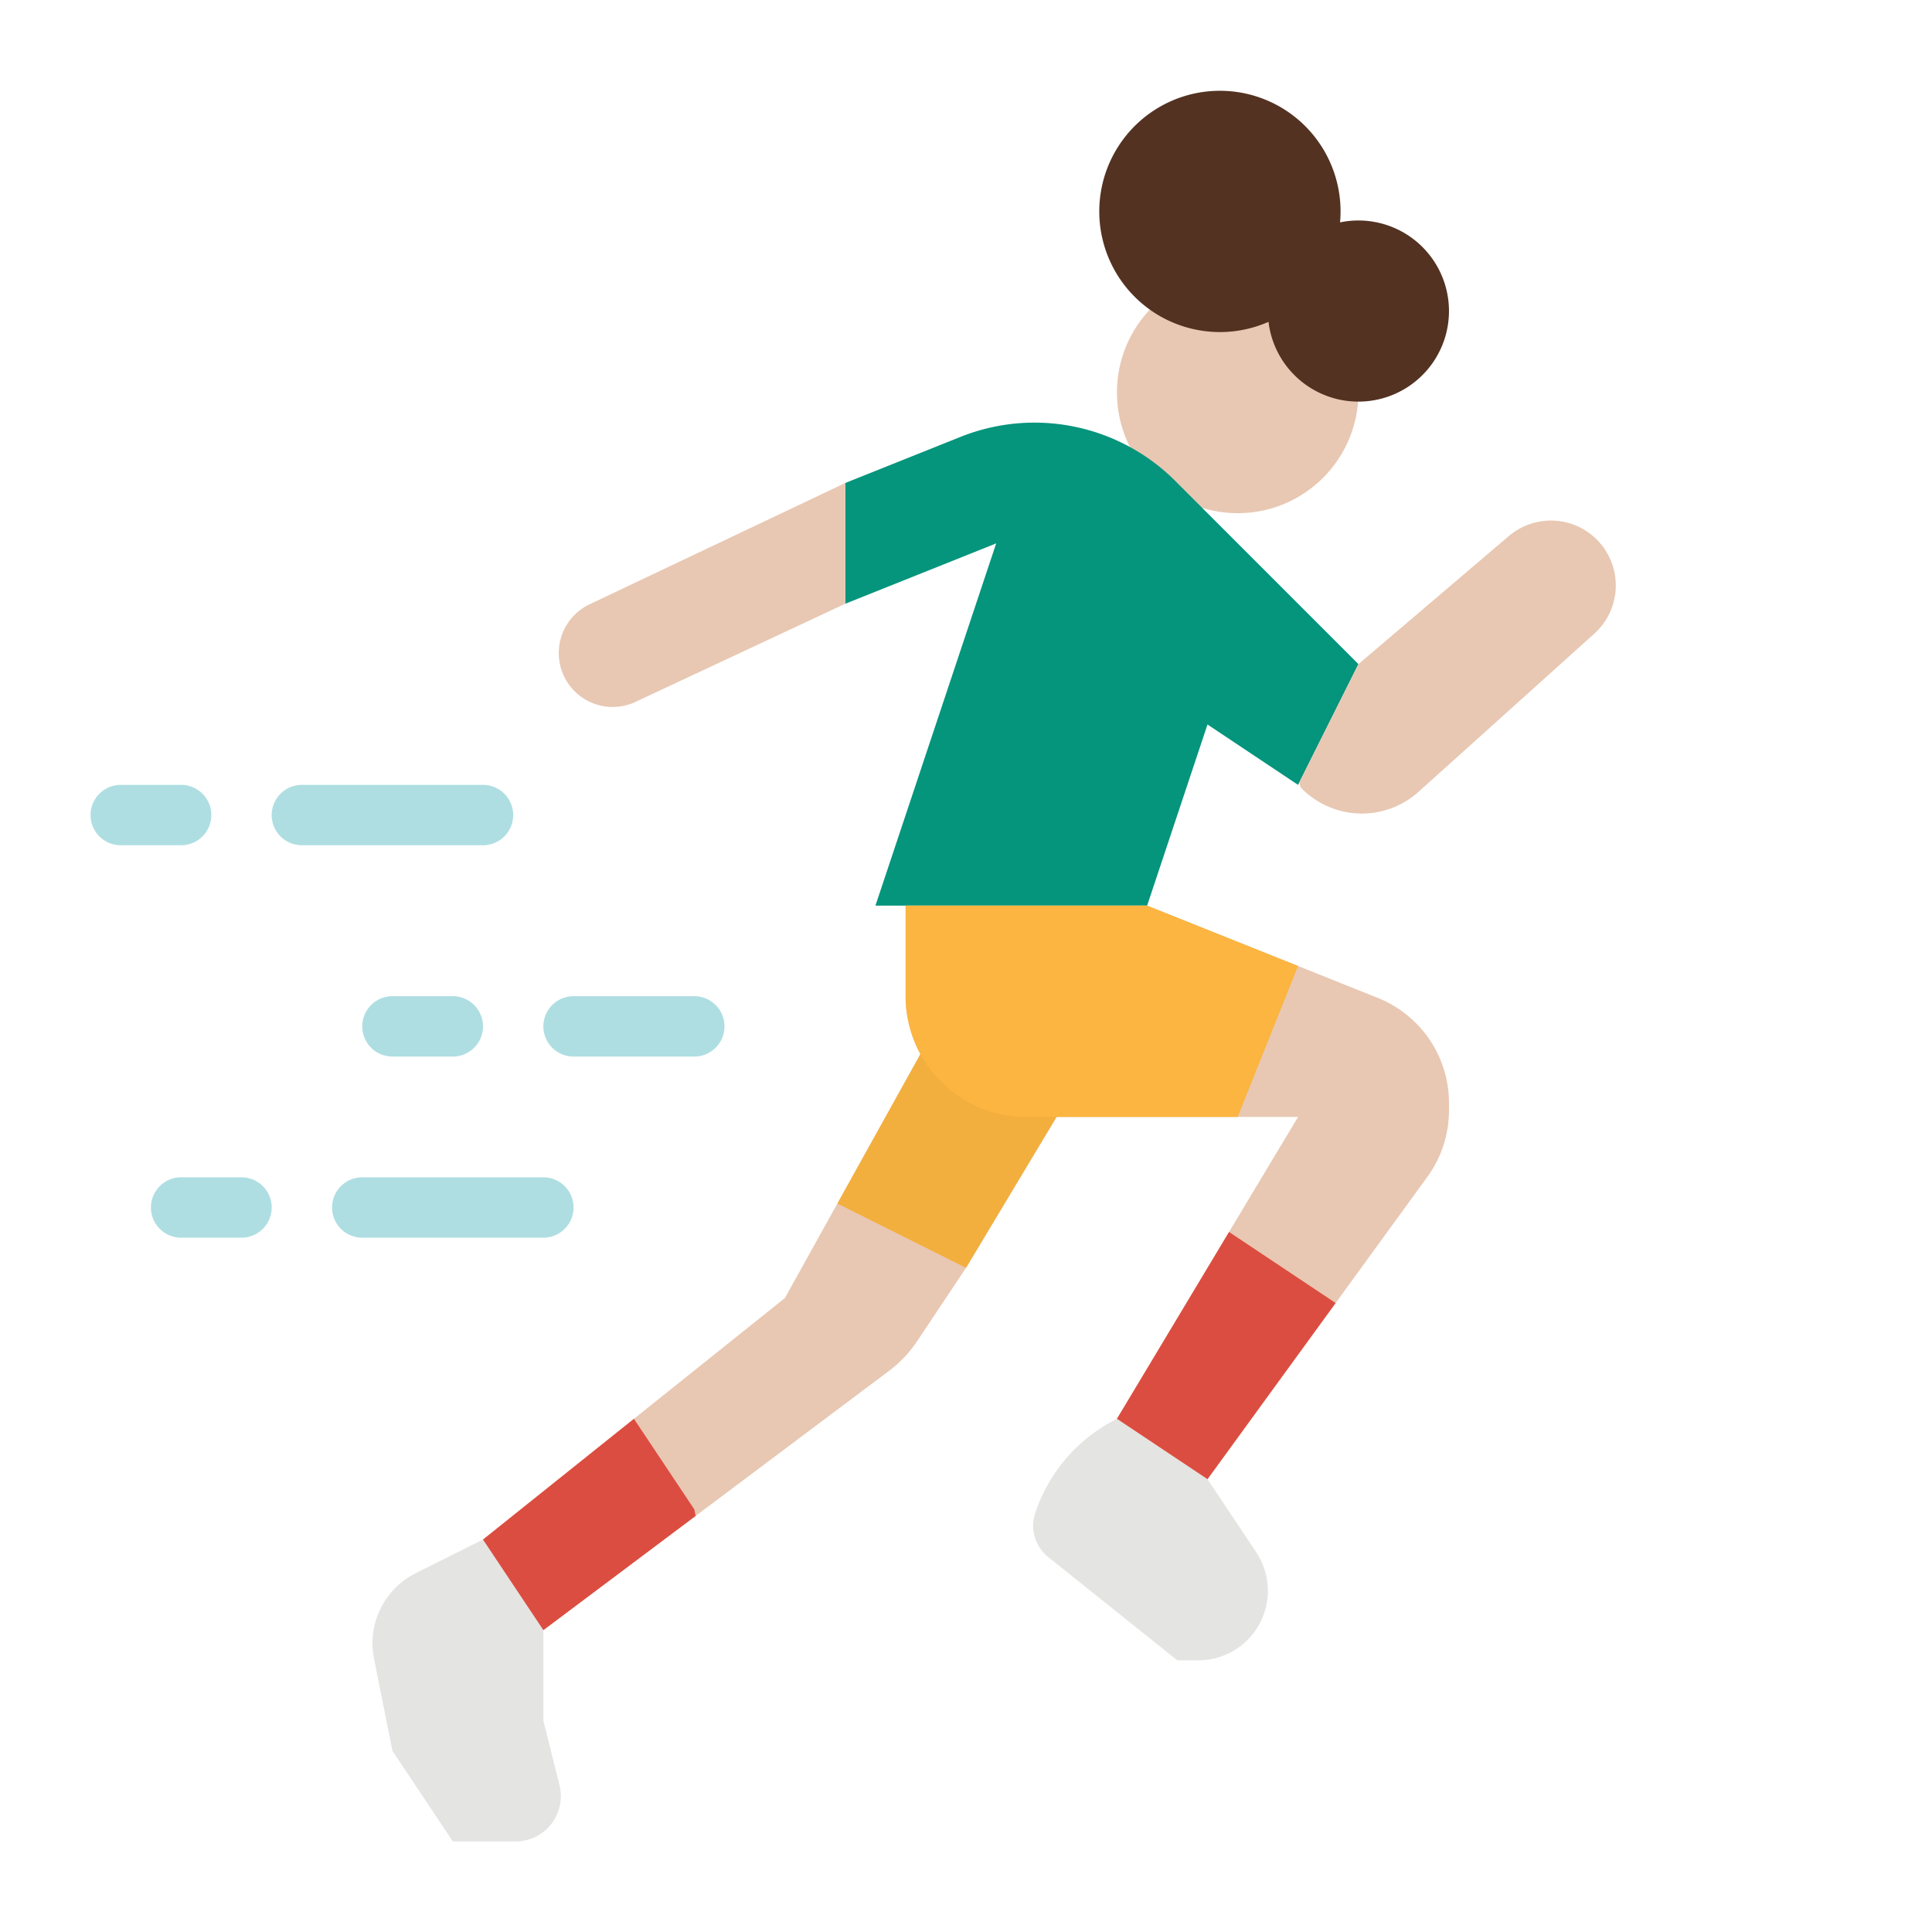 <svg height="512" width="512" xmlns="http://www.w3.org/2000/svg"><circle cx="328" cy="104" fill="#e8c8b3" r="32"/><path d="M274.156 112a52.737 52.737 0 0 1 37.29 15.446L360 176l-16 32-24-16-16 48h-72l32-96-40 16v-32l30.57-12.228A52.735 52.735 0 0 1 274.156 112z" fill="#04957c"/><path d="M384 292.31v1.93a30.017 30.017 0 0 1-5.74 17.65l-24.3 33.42L320 392l-24-16 29.71-49.52L344 296h-72a31.991 31.991 0 0 1-32-32v-24h64l40 16 21.14 8.46A29.987 29.987 0 0 1 384 292.31z" fill="#e8c8b3"/><path d="m280 296-24 40-12.96 19.44a31.864 31.864 0 0 1-7.43 7.85l-51.26 38.45L144 432l-16-24 80-64 13.91-25.04L248 272z" fill="#e8c8b3"/><path d="M274.343 400.971a10.627 10.627 0 0 0 3.443 11.658L312 440h5.578A18.422 18.422 0 0 0 336 421.578a18.426 18.426 0 0 0-3.094-10.219L320 392l-24-16a43.183 43.183 0 0 0-21.657 24.971zM144 432v24l4.272 17.09A12 12 0 0 1 136.631 488H120l-16-24-4.888-24.438A20.778 20.778 0 0 1 110.2 416.9L128 408z" fill="#e4e4e2"/><path d="m224 160-56 26.2a14.3 14.3 0 0 1-17.525-5.21 14.3 14.3 0 0 1 6.088-20.99L224 128zM360.319 175.734 400 141.937a17.2 17.2 0 0 1 23.168 1.051 17.2 17.2 0 0 1-.735 25.012l-46.591 41.918a22.479 22.479 0 0 1-30.83-.906 1.986 1.986 0 0 1-.372-2.292l15.174-30.348a2 2 0 0 1 .505-.638z" fill="#e8c8b3"/><path d="m280 296-24 40-32-16-2.09-1.04L248 272z" fill="#f3af3e"/><path d="M356.129 58.744a25.9 25.9 0 0 0-1 .189 31.97 31.97 0 1 0-18.959 26.358c.04.335.083.671.138 1.007a24 24 0 1 0 19.819-27.554z" fill="#533222"/><path d="M353.96 345.31 320 392l-24-16 29.71-49.52zM184.35 401.74 144 432l-16-24 40-32 16 24z" fill="#dc4d41"/><g fill="#aedee2"><path d="M184 280h-32a8 8 0 0 1 0-16h32a8 8 0 0 1 0 16zM120 280h-16a8 8 0 0 1 0-16h16a8 8 0 0 1 0 16zM128 224H80a8 8 0 0 1 0-16h48a8 8 0 0 1 0 16zM48 224H32a8 8 0 0 1 0-16h16a8 8 0 0 1 0 16zM144 328H96a8 8 0 0 1 0-16h48a8 8 0 0 1 0 16zM64 328H48a8 8 0 0 1 0-16h16a8 8 0 0 1 0 16z"/></g><path d="m344 256-16 40h-56a31.991 31.991 0 0 1-32-32v-24h64z" fill="#fbb540"/></svg>